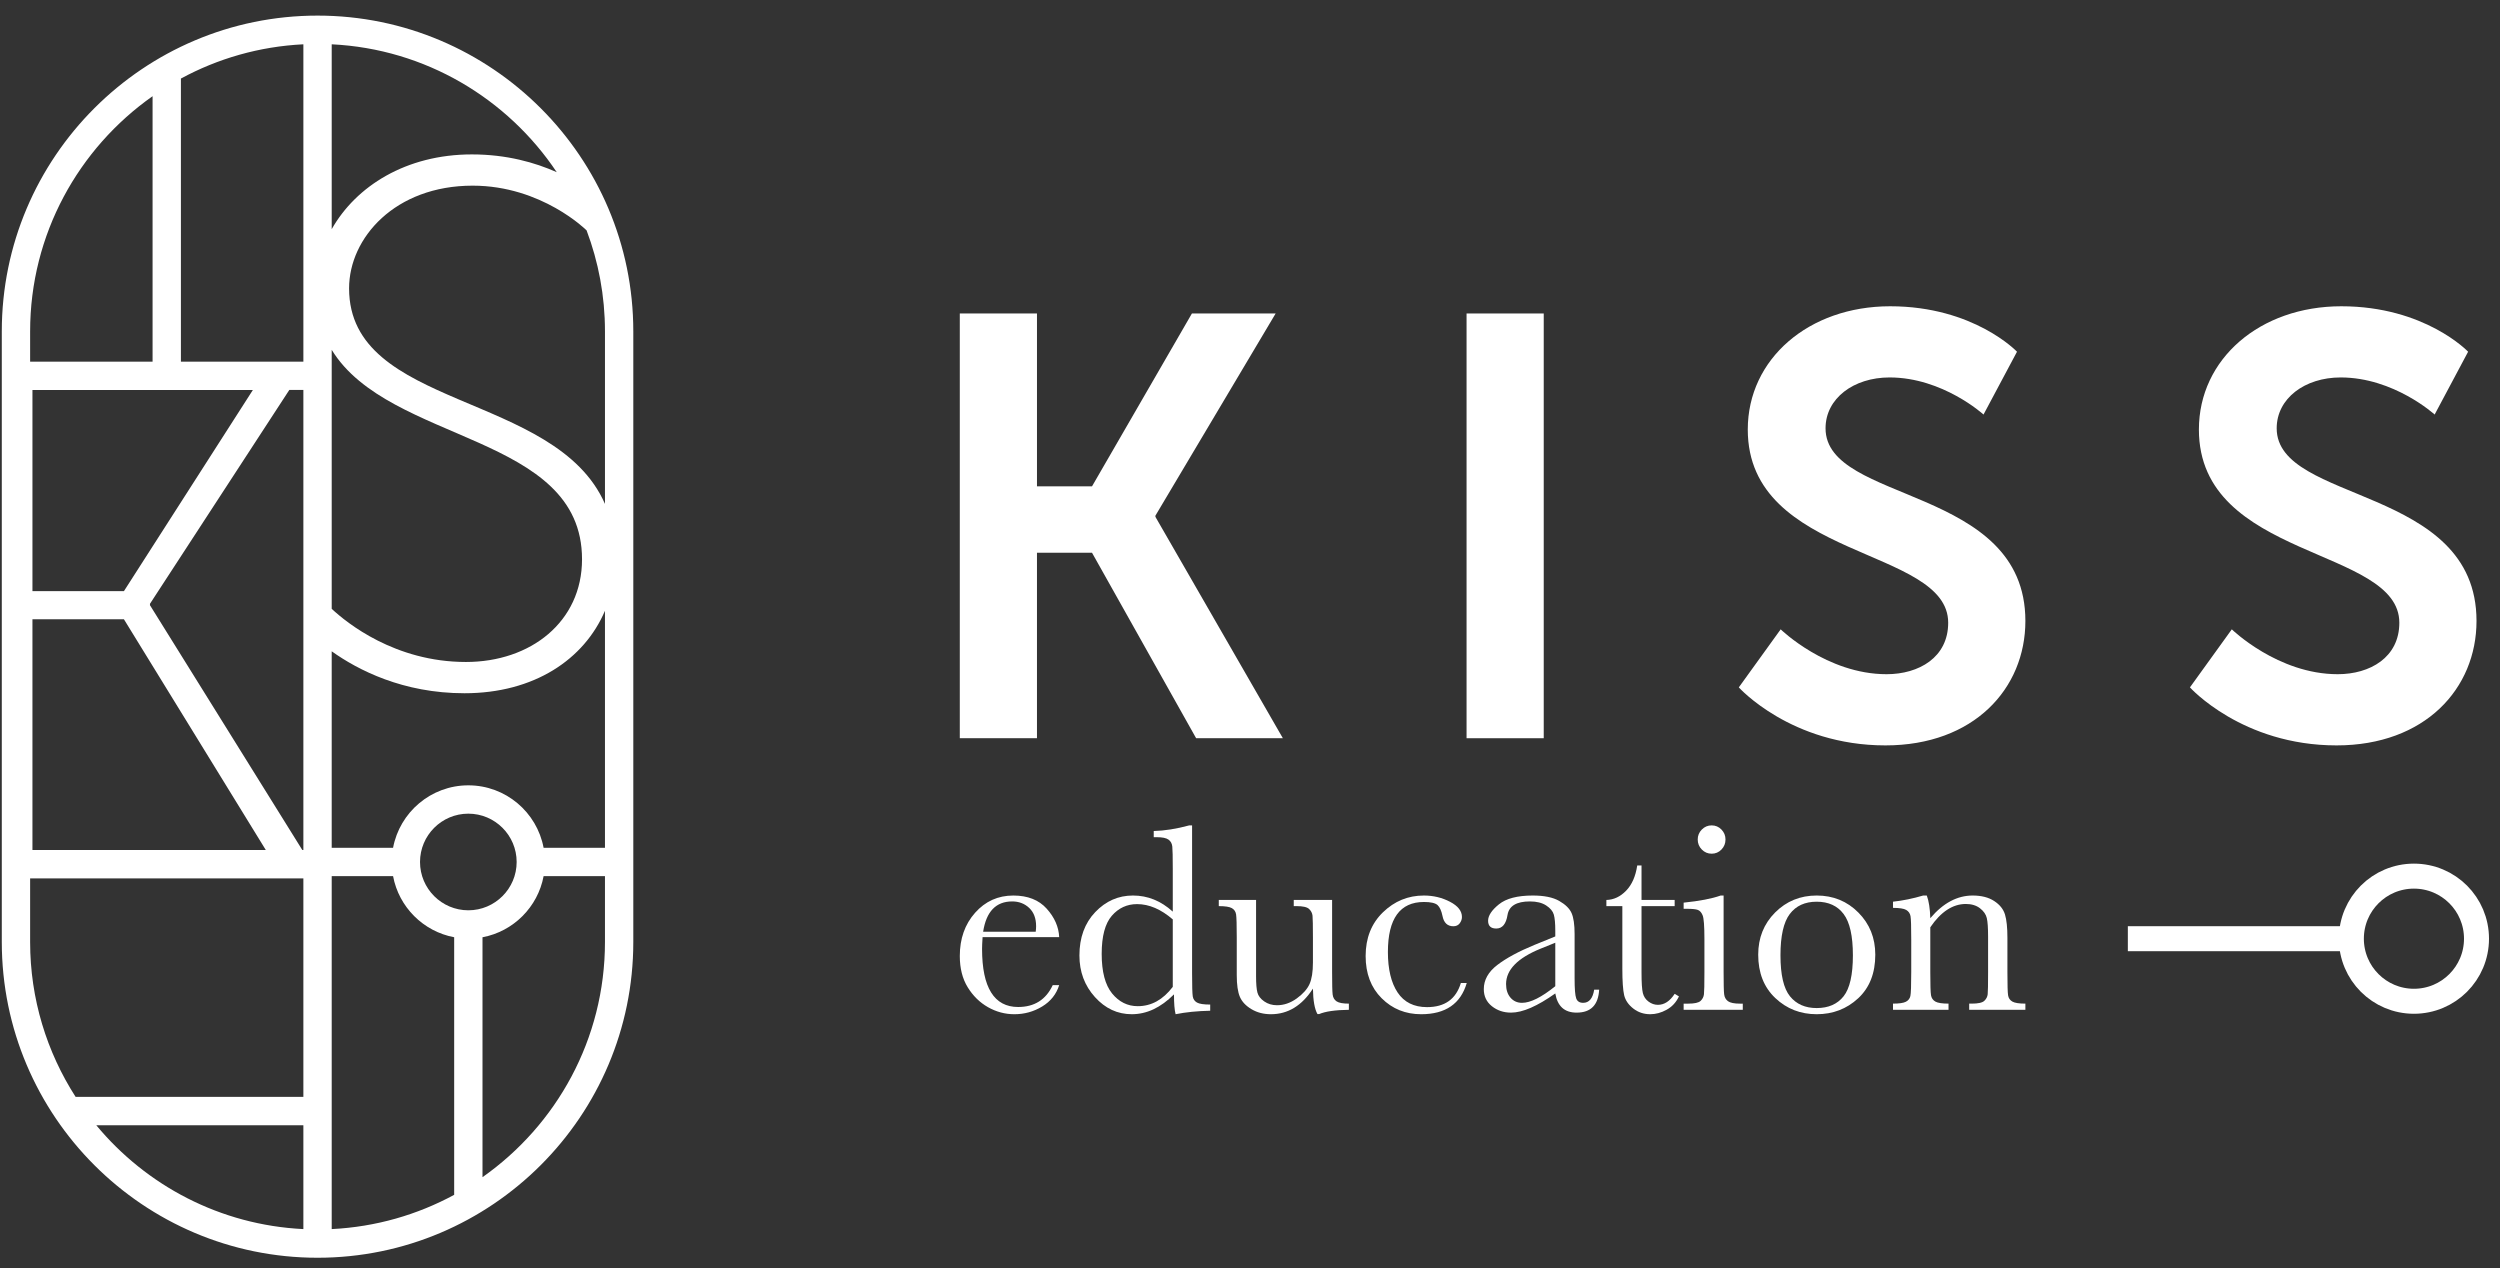 <?xml version="1.0" encoding="UTF-8" standalone="no"?> <svg xmlns="http://www.w3.org/2000/svg" xmlns:xlink="http://www.w3.org/1999/xlink" xmlns:serif="http://www.serif.com/" width="100%" height="100%" viewBox="0 0 138 70" version="1.1" xml:space="preserve" style="fill-rule:evenodd;clip-rule:evenodd;stroke-linecap:square;stroke-linejoin:round;stroke-miterlimit:1.5;"><rect x="0" y="0" width="138" height="70" fill="#333333" stroke="none"/> <rect id="Artboard3" x="-208" y="-75" width="870.283" height="776.724" style="fill:none;"></rect> <g> <path d="M58.467,51.728l-4.228,0c-0.02,0.292 -0.029,0.509 -0.029,0.652c-0,1.066 0.166,1.867 0.499,2.402c0.333,0.536 0.831,0.804 1.492,0.804c0.898,-0 1.535,-0.403 1.91,-1.207l0.356,-0c-0.158,0.503 -0.472,0.897 -0.941,1.181c-0.469,0.284 -0.979,0.425 -1.532,0.425c-0.514,0 -0.998,-0.129 -1.455,-0.388c-0.457,-0.259 -0.83,-0.626 -1.122,-1.1c-0.291,-0.473 -0.436,-1.048 -0.436,-1.725c-0,-0.957 0.281,-1.753 0.844,-2.387c0.562,-0.634 1.266,-0.952 2.11,-0.952c0.794,0 1.409,0.242 1.843,0.726c0.434,0.484 0.664,1.007 0.689,1.569Zm-1.296,-0.296c0.015,-0.113 0.022,-0.214 0.022,-0.303c0,-0.435 -0.127,-0.771 -0.381,-1.011c-0.254,-0.239 -0.567,-0.359 -0.937,-0.359c-0.898,0 -1.433,0.558 -1.606,1.673l2.902,0Z" style="fill:#fff;fill-rule:nonzero;"></path> <path d="M64.737,50.322l0,-2.369c0,-0.647 -0.008,-1.054 -0.026,-1.222c-0.017,-0.168 -0.087,-0.296 -0.211,-0.385c-0.123,-0.089 -0.343,-0.133 -0.659,-0.133l-0.155,-0l-0,-0.341c0.597,-0.014 1.251,-0.118 1.962,-0.311l0.155,0l0,8.152c0,0.705 0.013,1.135 0.037,1.288c0.025,0.153 0.103,0.266 0.234,0.34c0.13,0.074 0.373,0.111 0.729,0.111l-0,0.341c-0.716,0.015 -1.353,0.079 -1.91,0.192c-0.06,-0.232 -0.089,-0.597 -0.089,-1.095c-0.365,0.365 -0.742,0.639 -1.129,0.822c-0.388,0.182 -0.789,0.273 -1.203,0.273c-0.785,0 -1.462,-0.315 -2.032,-0.947c-0.571,-0.632 -0.856,-1.397 -0.856,-2.295c0,-0.987 0.292,-1.786 0.874,-2.395c0.582,-0.61 1.276,-0.915 2.08,-0.915c0.41,0 0.797,0.074 1.163,0.223c0.365,0.148 0.71,0.37 1.036,0.666Zm0,0.429c-0.326,-0.281 -0.653,-0.492 -0.981,-0.633c-0.328,-0.14 -0.657,-0.211 -0.988,-0.211c-0.558,0 -1.023,0.215 -1.396,0.644c-0.372,0.43 -0.559,1.131 -0.559,2.103c0,0.987 0.192,1.715 0.574,2.184c0.383,0.469 0.855,0.703 1.418,0.703c0.375,0 0.723,-0.089 1.044,-0.266c0.321,-0.178 0.617,-0.444 0.888,-0.8l0,-3.724Z" style="fill:#fff;fill-rule:nonzero;"></path> <path d="M73.532,49.678l0,3.975c0,0.662 0.01,1.076 0.03,1.244c0.02,0.168 0.093,0.294 0.218,0.378c0.126,0.084 0.352,0.126 0.678,0.126l-0,0.34c-0.75,0.01 -1.298,0.089 -1.644,0.237l-0.089,0c-0.157,-0.271 -0.241,-0.74 -0.251,-1.407c-0.301,0.469 -0.646,0.822 -1.033,1.059c-0.387,0.237 -0.816,0.355 -1.285,0.355c-0.404,0 -0.762,-0.092 -1.073,-0.277c-0.311,-0.185 -0.524,-0.411 -0.64,-0.678c-0.116,-0.266 -0.174,-0.668 -0.174,-1.206l-0,-2.066c-0,-0.701 -0.013,-1.129 -0.037,-1.284c-0.025,-0.156 -0.103,-0.271 -0.234,-0.345c-0.13,-0.074 -0.371,-0.111 -0.721,-0.111l-0,-0.34l2.058,-0l-0,4.205c-0,0.414 0.024,0.716 0.074,0.903c0.049,0.188 0.175,0.352 0.377,0.492c0.203,0.141 0.437,0.211 0.704,0.211c0.38,0 0.742,-0.124 1.088,-0.373c0.345,-0.25 0.581,-0.514 0.707,-0.793c0.126,-0.278 0.189,-0.677 0.189,-1.195l-0,-1.37c-0,-0.661 -0.008,-1.064 -0.022,-1.207c-0.015,-0.143 -0.078,-0.267 -0.189,-0.374c-0.111,-0.106 -0.342,-0.159 -0.692,-0.159l-0.156,0l0,-0.34l2.117,-0Z" style="fill:#fff;fill-rule:nonzero;"></path> <path d="M80.64,54.26l0.325,0c-0.335,1.15 -1.174,1.725 -2.517,1.725c-0.863,0 -1.59,-0.293 -2.18,-0.881c-0.59,-0.587 -0.885,-1.364 -0.885,-2.332c0,-0.992 0.319,-1.796 0.955,-2.413c0.637,-0.617 1.39,-0.926 2.258,-0.926c0.524,0 1.005,0.115 1.444,0.345c0.439,0.229 0.659,0.509 0.659,0.84c-0,0.123 -0.041,0.239 -0.122,0.348c-0.082,0.109 -0.199,0.163 -0.352,0.163c-0.326,-0 -0.526,-0.19 -0.6,-0.57c-0.059,-0.287 -0.15,-0.486 -0.273,-0.6c-0.129,-0.113 -0.378,-0.17 -0.748,-0.17c-0.662,-0 -1.159,0.229 -1.492,0.688c-0.333,0.459 -0.5,1.15 -0.5,2.073c0,0.953 0.179,1.698 0.537,2.236c0.358,0.538 0.9,0.807 1.625,0.807c0.977,0 1.599,-0.444 1.866,-1.333Z" style="fill:#fff;fill-rule:nonzero;"></path> <path d="M87.999,54.631l0.274,-0c-0.045,0.844 -0.459,1.266 -1.244,1.266c-0.336,-0 -0.601,-0.089 -0.796,-0.267c-0.195,-0.178 -0.322,-0.442 -0.381,-0.792c-0.494,0.35 -0.944,0.614 -1.351,0.792c-0.408,0.178 -0.772,0.267 -1.092,0.267c-0.41,-0 -0.763,-0.119 -1.059,-0.356c-0.296,-0.237 -0.444,-0.55 -0.444,-0.94c-0,-0.508 0.248,-0.953 0.744,-1.333c0.496,-0.38 1.181,-0.75 2.054,-1.11l1.148,-0.467l-0,-0.296c-0,-0.419 -0.027,-0.723 -0.082,-0.91c-0.054,-0.188 -0.195,-0.356 -0.422,-0.504c-0.227,-0.148 -0.525,-0.222 -0.896,-0.222c-0.74,0 -1.152,0.247 -1.236,0.741c-0.079,0.503 -0.286,0.755 -0.622,0.755c-0.301,-0 -0.451,-0.143 -0.451,-0.43c-0,-0.281 0.199,-0.583 0.599,-0.907c0.4,-0.323 1.022,-0.485 1.866,-0.485c0.627,0 1.113,0.099 1.458,0.297c0.346,0.197 0.574,0.422 0.685,0.673c0.111,0.252 0.167,0.637 0.167,1.155l-0,2.451c-0,0.572 0.029,0.94 0.089,1.103c0.059,0.163 0.187,0.244 0.385,0.244c0.325,0 0.528,-0.242 0.607,-0.725Zm-2.147,-2.592l-0.807,0.326c-1.274,0.518 -1.91,1.17 -1.91,1.955c-0,0.311 0.081,0.561 0.244,0.751c0.163,0.19 0.375,0.285 0.637,0.285c0.232,0 0.501,-0.076 0.807,-0.229c0.306,-0.153 0.649,-0.383 1.029,-0.689l-0,-2.399Z" style="fill:#fff;fill-rule:nonzero;"></path> <path d="M92.441,50.018l-1.829,0l0,3.665c0,0.563 0.025,0.941 0.074,1.136c0.049,0.195 0.154,0.352 0.315,0.471c0.16,0.118 0.332,0.177 0.514,0.177c0.356,0 0.664,-0.202 0.926,-0.607l0.237,0.141c-0.153,0.326 -0.379,0.571 -0.678,0.736c-0.298,0.166 -0.601,0.248 -0.907,0.248c-0.355,0 -0.667,-0.104 -0.936,-0.314c-0.269,-0.21 -0.437,-0.456 -0.504,-0.737c-0.066,-0.281 -0.1,-0.775 -0.1,-1.481l0,-3.435l-0.881,0l0,-0.34c0.405,-0.01 0.768,-0.18 1.089,-0.511c0.321,-0.331 0.525,-0.795 0.614,-1.392l0.237,0l0,1.903l1.829,-0l-0,0.34Z" style="fill:#fff;fill-rule:nonzero;"></path> <path d="M93.714,46.339c0,-0.212 0.075,-0.395 0.226,-0.548c0.15,-0.153 0.332,-0.23 0.544,-0.23c0.212,0 0.392,0.077 0.541,0.23c0.148,0.153 0.222,0.336 0.222,0.548c-0,0.217 -0.074,0.402 -0.222,0.555c-0.149,0.153 -0.329,0.23 -0.541,0.23c-0.212,-0 -0.394,-0.077 -0.544,-0.23c-0.151,-0.153 -0.226,-0.338 -0.226,-0.555Zm1.429,3.094l-0,4.228c-0,0.646 0.01,1.054 0.03,1.221c0.019,0.168 0.091,0.296 0.214,0.385c0.124,0.089 0.343,0.134 0.659,0.134l0.156,-0l-0,0.34l-3.265,0l-0,-0.34l0.251,-0c0.351,-0 0.579,-0.051 0.685,-0.152c0.106,-0.101 0.168,-0.222 0.185,-0.363c0.018,-0.141 0.026,-0.549 0.026,-1.225l0,-1.836c0,-0.711 -0.033,-1.145 -0.1,-1.303c-0.066,-0.158 -0.155,-0.257 -0.266,-0.296c-0.111,-0.04 -0.305,-0.06 -0.581,-0.06l-0.2,0l-0,-0.34c0.878,-0.089 1.559,-0.22 2.043,-0.393l0.163,0Z" style="fill:#fff;fill-rule:nonzero;"></path> <path d="M97.053,52.698c0,-0.928 0.311,-1.704 0.933,-2.328c0.622,-0.624 1.387,-0.937 2.295,-0.937c0.913,0 1.681,0.314 2.302,0.941c0.622,0.626 0.933,1.401 0.933,2.324c0,1.022 -0.316,1.825 -0.947,2.41c-0.632,0.585 -1.395,0.877 -2.288,0.877c-0.893,0 -1.655,-0.297 -2.284,-0.892c-0.629,-0.594 -0.944,-1.393 -0.944,-2.395Zm1.229,0.037c0,1.076 0.175,1.83 0.526,2.262c0.35,0.432 0.841,0.648 1.473,0.648c0.646,-0 1.141,-0.216 1.484,-0.648c0.343,-0.432 0.515,-1.186 0.515,-2.262c-0,-1.066 -0.17,-1.826 -0.511,-2.28c-0.341,-0.454 -0.837,-0.681 -1.488,-0.681c-0.647,-0 -1.141,0.226 -1.484,0.677c-0.343,0.452 -0.515,1.213 -0.515,2.284Z" style="fill:#fff;fill-rule:nonzero;"></path> <path d="M106.159,49.433l0.2,0c0.114,0.306 0.178,0.723 0.193,1.252c0.355,-0.42 0.728,-0.733 1.118,-0.941c0.389,-0.207 0.797,-0.311 1.221,-0.311c0.484,0 0.88,0.102 1.188,0.304c0.309,0.202 0.507,0.45 0.596,0.744c0.089,0.294 0.134,0.722 0.134,1.285l-0,1.895c-0,0.701 0.012,1.128 0.037,1.281c0.024,0.153 0.102,0.267 0.233,0.344c0.131,0.076 0.371,0.115 0.722,0.115l-0,0.34l-3.102,0l-0,-0.34l0.14,-0c0.356,-0 0.588,-0.052 0.696,-0.156c0.109,-0.104 0.17,-0.224 0.185,-0.363c0.015,-0.138 0.022,-0.545 0.022,-1.221l0,-1.955c0,-0.478 -0.023,-0.82 -0.07,-1.025c-0.047,-0.205 -0.173,-0.386 -0.377,-0.544c-0.205,-0.158 -0.466,-0.237 -0.781,-0.237c-0.361,-0 -0.705,0.107 -1.033,0.322c-0.328,0.215 -0.638,0.537 -0.929,0.966l-0,2.473c-0,0.701 0.013,1.128 0.04,1.281c0.027,0.153 0.106,0.267 0.237,0.344c0.131,0.076 0.374,0.115 0.729,0.115l0,0.34l-3.065,0l0,-0.34c0.341,-0 0.578,-0.035 0.711,-0.104c0.133,-0.069 0.216,-0.174 0.248,-0.315c0.032,-0.14 0.048,-0.581 0.048,-1.321l0,-1.807c0,-0.705 -0.013,-1.134 -0.04,-1.284c-0.028,-0.151 -0.107,-0.264 -0.237,-0.341c-0.131,-0.076 -0.374,-0.114 -0.73,-0.114l0,-0.341c0.543,-0.059 1.099,-0.173 1.666,-0.341Z" style="fill:#fff;fill-rule:nonzero;"></path> <path d="M52.981,17.302l4.26,0l-0,9.544l3.038,-0l5.516,-9.544l4.622,0l-6.638,11.162l-0,0.066l7.035,12.219l-4.788,-0l-5.747,-10.238l-3.038,-0l-0,10.238l-4.26,-0l-0,-23.447Z" style="fill:#fff;fill-rule:nonzero;"></path> <rect x="80.954" y="17.304" width="4.26" height="23.446" style="fill:#fff;"></rect> <path d="M98.293,34.739c0,0 2.543,2.477 5.846,2.477c1.783,0 3.401,-0.925 3.401,-2.84c0,-4.195 -11.063,-3.468 -11.063,-10.667c-0,-3.896 3.368,-6.803 7.859,-6.803c4.624,-0 7.002,2.509 7.002,2.509l-1.848,3.468c-0,0 -2.247,-2.048 -5.187,-2.048c-1.982,-0 -3.533,1.157 -3.533,2.807c0,4.161 11.031,3.138 11.031,10.635c-0,3.732 -2.841,6.869 -7.727,6.869c-5.219,-0 -8.092,-3.203 -8.092,-3.203l2.311,-3.204Z" style="fill:#fff;fill-rule:nonzero;"></path> <path d="M123.195,34.739c0,0 2.543,2.477 5.847,2.477c1.783,0 3.401,-0.925 3.401,-2.84c-0,-4.195 -11.064,-3.468 -11.064,-10.667c-0,-3.896 3.369,-6.803 7.86,-6.803c4.623,-0 7.001,2.509 7.001,2.509l-1.848,3.468c-0,0 -2.247,-2.048 -5.187,-2.048c-1.981,-0 -3.532,1.157 -3.532,2.807c-0,4.161 11.03,3.138 11.03,10.635c-0,3.732 -2.841,6.869 -7.727,6.869c-5.219,-0 -8.092,-3.203 -8.092,-3.203l2.311,-3.204Z" style="fill:#fff;fill-rule:nonzero;"></path> <path d="M118.147,51.816l10.96,-0" style="fill:none;stroke:#fff;stroke-width:1.38px;"></path> <path d="M26.634,64.98l-0,-13.243c1.706,-0.321 3.053,-1.667 3.373,-3.374l3.387,0l-0,3.637c-0,5.361 -2.676,10.107 -6.76,12.98m-21.32,-2.867l11.432,-0l0,5.733c-4.591,-0.224 -8.676,-2.409 -11.432,-5.733m-3.651,-13.627l15.083,-0l0,12.063l-12.572,0c-1.587,-2.47 -2.511,-5.403 -2.511,-8.549l-0,-3.514Zm6.759,-43.175l0,14.652l-6.759,-0l-0,-1.671c-0,-5.361 2.676,-10.107 6.759,-12.981m22.309,4.194c-1.191,-0.531 -2.76,-0.981 -4.683,-0.981c-3.643,-0 -6.403,1.763 -7.738,4.127l0,-10.205c5.177,0.253 9.709,2.999 12.421,7.059m2.663,18.312c-2.729,-6.22 -14.125,-5.208 -14.125,-11.898c0,-2.794 2.548,-5.67 6.82,-5.67c3.821,-0 6.286,2.465 6.286,2.465l0.002,-0.003c0.656,1.737 1.017,3.617 1.017,5.581l-0,9.525Zm-3.387,18.983c-0.368,-1.961 -2.089,-3.449 -4.155,-3.449c-2.065,-0 -3.787,1.489 -4.155,3.449l-3.387,-0l0,-10.847c1.444,1.029 3.927,2.315 7.328,2.315c3.848,0 6.612,-1.869 7.756,-4.552l-0,13.084l-3.387,-0Zm-11.697,1.563l3.387,0c0.32,1.707 1.667,3.053 3.373,3.374l0,14.218c-2.028,1.1 -4.323,1.771 -6.76,1.891l0,-19.483Zm-1.564,-28.4l-6.76,-0l0,-15.626c2.029,-1.101 4.324,-1.772 6.76,-1.891l0,17.517Zm1.564,-0.652c3.181,5.202 13.818,4.609 13.818,11.562c0,3.451 -2.834,5.669 -6.408,5.669c-3.922,0 -6.587,-2.166 -7.41,-2.934l0,-14.297Zm-16.519,14.874l5.05,-0l7.832,12.737l-12.882,0l-0,-12.737Zm-0,-12.658l12.168,0l-7.118,11.104l-5.05,-0l-0,-11.104Zm14.897,25.395l-8.41,-13.514l0,-0.078l7.691,-11.803l0.777,0l0,25.395l-0.058,0Zm11.831,0.66c0,1.47 -1.196,2.667 -2.667,2.667c-1.471,-0 -2.667,-1.197 -2.667,-2.667c-0,-1.471 1.196,-2.667 2.667,-2.667c1.471,-0 2.667,1.196 2.667,2.667m-10.99,-46.72c-9.612,0 -17.43,7.82 -17.43,17.43l0,33.708c0,9.61 7.818,17.428 17.43,17.428c9.609,0 17.429,-7.818 17.429,-17.428l-0,-33.708c-0,-9.61 -7.82,-17.43 -17.429,-17.43" style="fill:#fff;fill-rule:nonzero;"></path> <circle cx="133.249" cy="51.816" r="3.454" style="fill:none;stroke:#fff;stroke-width:1.38px;"></circle> </g> </svg> 